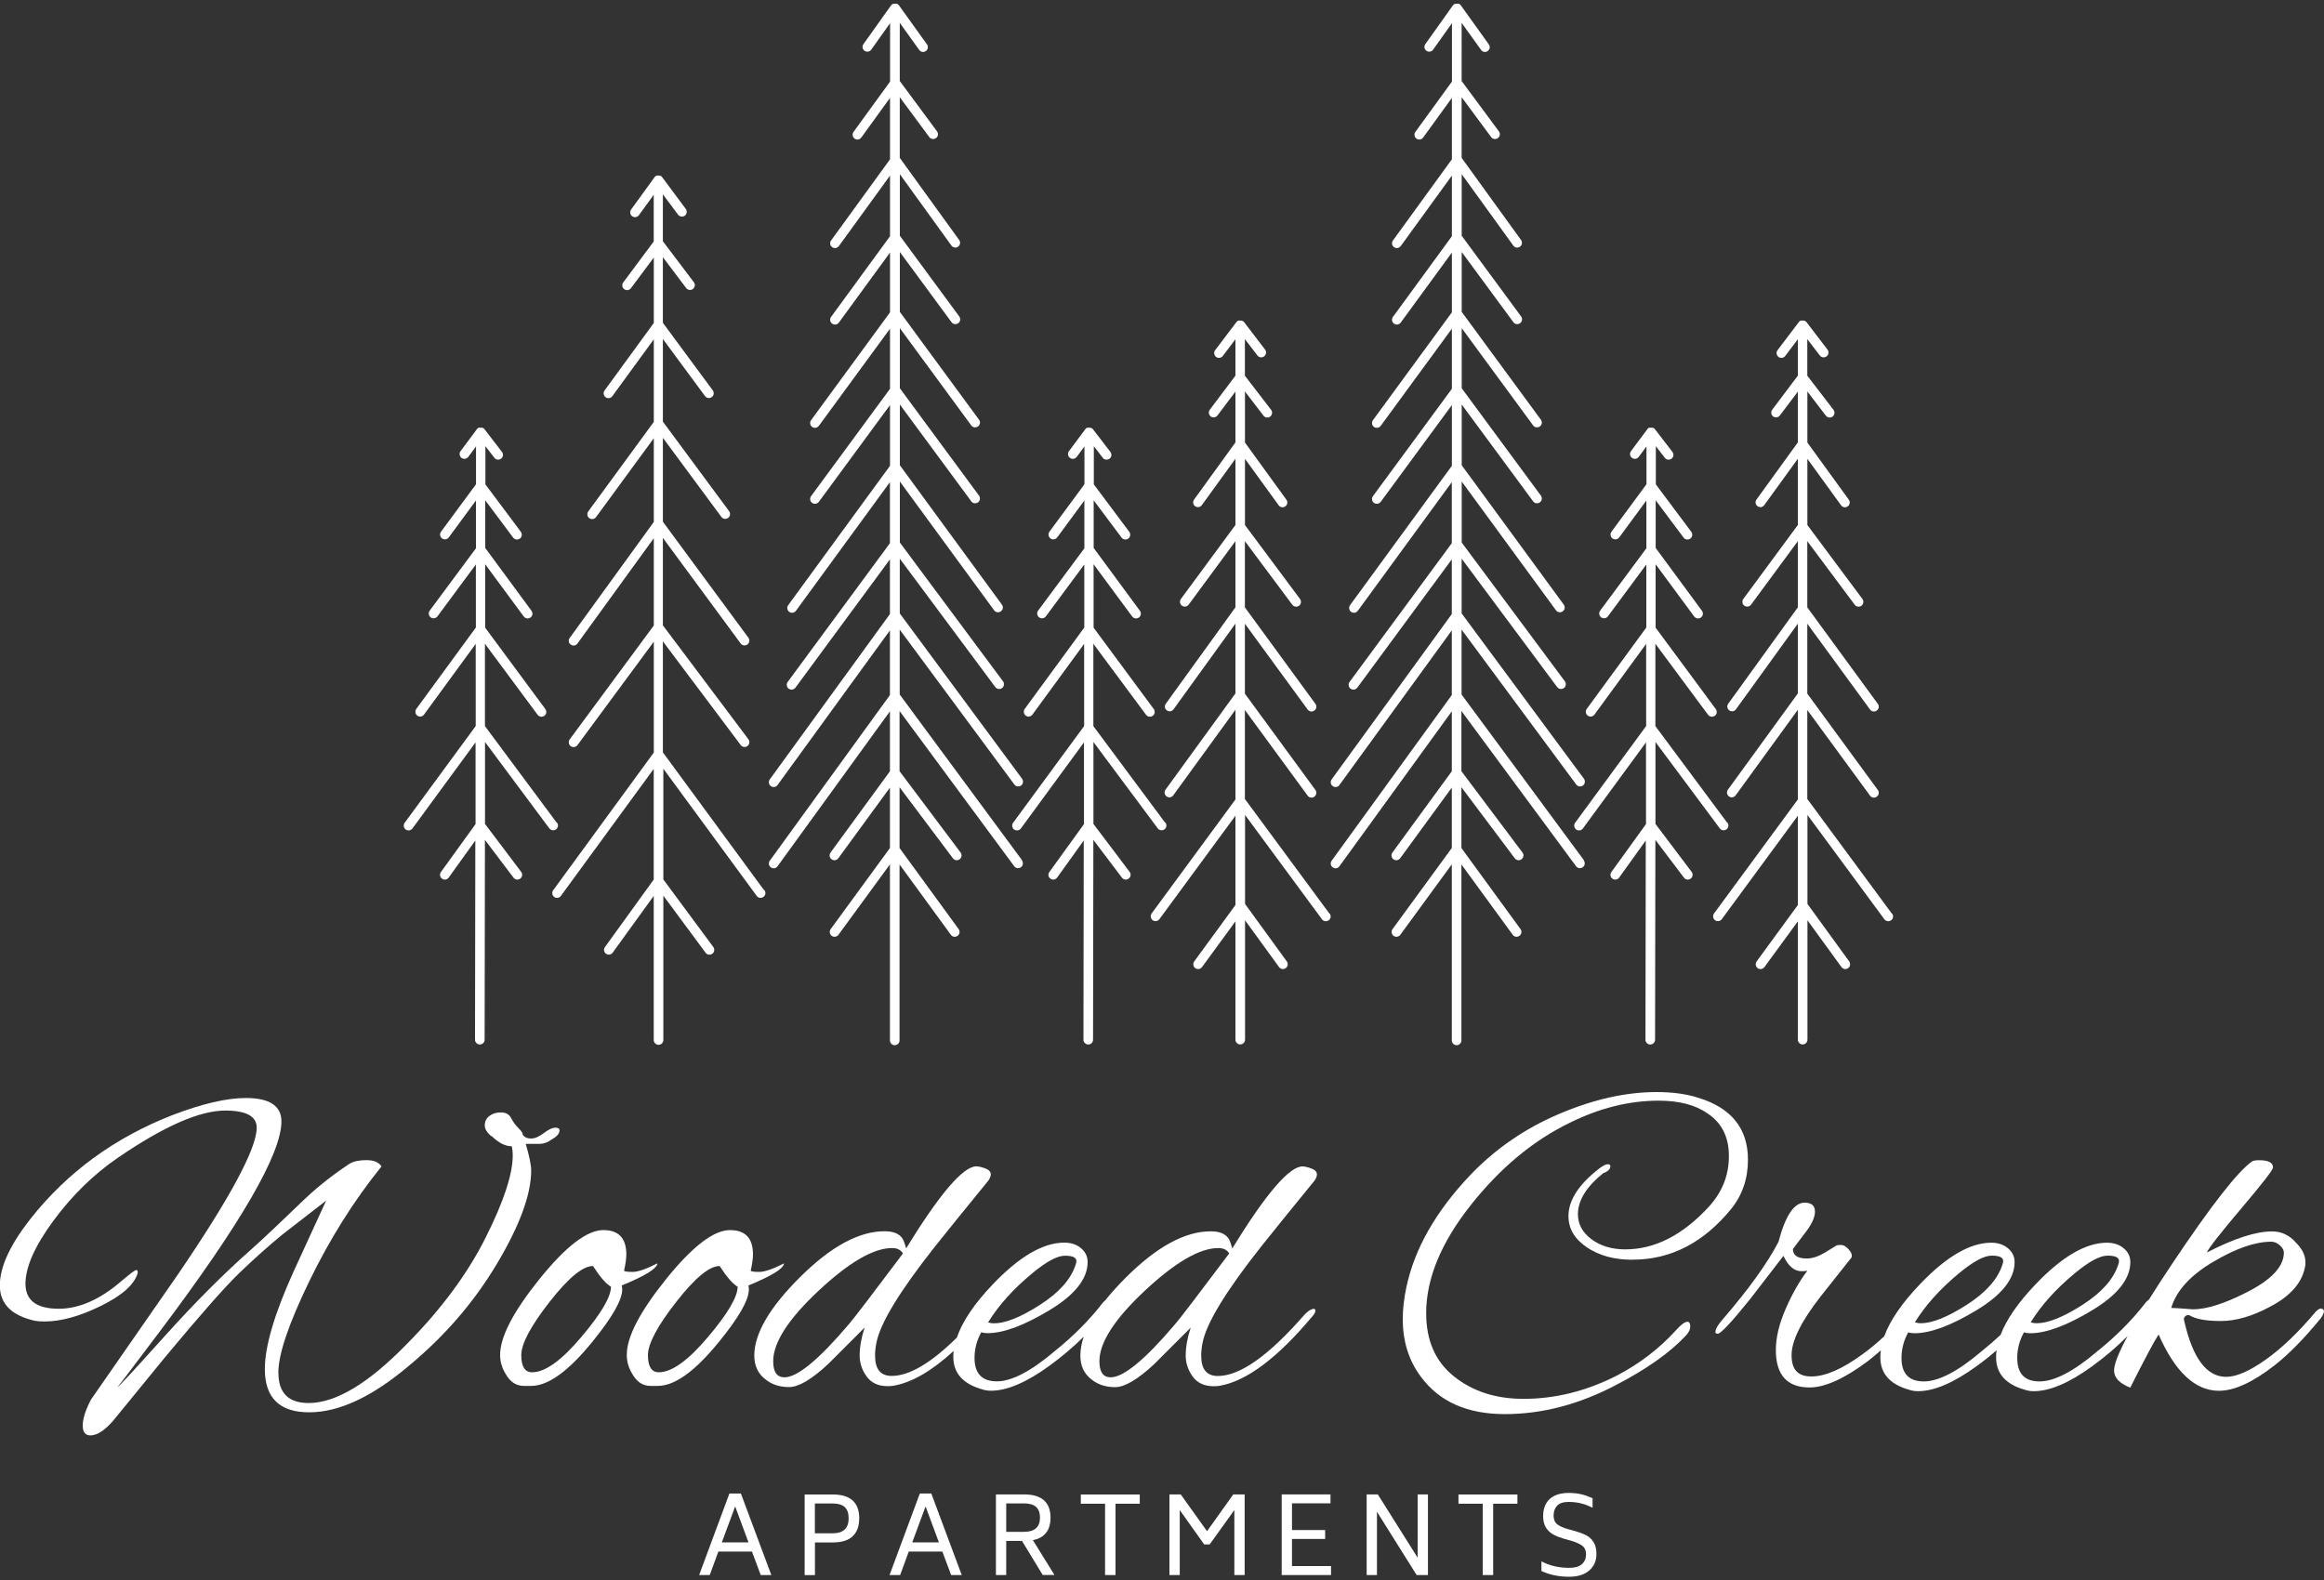 <?xml version="1.0" encoding="UTF-8"?>
<svg id="logos" xmlns="http://www.w3.org/2000/svg" viewBox="0 0 300 204">
  <rect x="0" y="0" width="300" height="204" fill="#333333" stroke="none"/>
  <defs>
    <style>
      .cls-1 {
        fill: #fff;
        stroke-width: 0px;
      }
    </style>
  </defs>
  <g>
    <g>
      <path class="cls-1" d="m35.94,177.25c0,2.6,1.3,3.9,3.9,3.9,3.49,0,7.7-2.52,12.62-7.56,4.46-4.5,7.86-9.08,10.21-13.76,2.35-4.67,3.52-8.23,3.52-10.67,0-.39-.04-.78-.12-1.16-.85,0-1.73-.45-2.62-1.34v.06c-.58-.47-.87-.94-.87-1.43s.19-.88.58-1.19c.39-.31.89-.47,1.51-.47s1.06.24,1.31.73.57.92.96,1.31c.39.39.56.66.52.81.23.35.59.52,1.08.52s1.04-.23,1.66-.7c.62-.47,1.11-.7,1.48-.7s.55.12.55.35c0,.43-.37.83-1.1,1.22-.39.31-.85.48-1.4.52h-1.86c.46,1.59.7,2.73.7,3.43,0,3.1-1.48,7.13-4.45,12.1s-6.78,9.36-11.43,13.2c-4.69,3.95-8.95,5.93-12.77,5.93s-5.73-1.86-5.73-5.58c0-2.95,1.24-7.15,3.72-12.62l4.19-9.13-5.7,4.42c-1.78,1.47-3.6,3.09-5.44,4.86-1.84,1.76-5.05,5.4-9.63,10.91l-6.75,8.26c-1.09,1.24-2.05,1.86-2.91,1.86-.66,0-.99-.43-.99-1.28s.35-1.96,1.05-3.32l11.23-16.17c6.79-9.96,10.18-16.29,10.18-18.96,0-1.47-1.36-2.21-4.07-2.21-3.3,0-7.89,2.02-13.79,6.05-3.18,2.17-5.97,4.9-8.38,8.17s-3.61,5.99-3.61,8.14,1.43,3.23,4.3,3.23c2.68,0,5.43-1.24,8.26-3.72,1.01-.85,1.59-1.28,1.74-1.28s.21.14.18.41c-.43,1.47-2.01,2.88-4.74,4.22-2.73,1.34-5.15,2.01-7.24,2.01-.54,0-.91-.02-1.1-.06h-.06c-3.1-.66-4.65-2.19-4.65-4.59s1.34-5.29,4.01-8.67c4.73-5.97,10.82-10.41,18.26-13.32,3.84-1.47,7-2.21,9.48-2.21,3.06,0,4.6,1.01,4.6,3.02,0,4.19-5.27,13.28-15.82,27.28-3.53,4.69-5.31,7.04-5.35,7.04.12,0,2.14-2.19,6.08-6.57,3.94-4.38,7.67-8.12,11.2-11.23,1.36-1.2,3.7-3.41,7.04-6.63,1.75-1.63,3.63-3.1,5.64-4.42.5-.31,1.23-.47,2.18-.47s1.6.27,1.95.81c-3.57,4.42-6.68,9.37-9.34,14.86s-3.98,9.41-3.98,11.78Z"/>
      <path class="cls-1" d="m80.32,166.49c0,1.36-1.3,3.63-3.9,6.81-3.06,3.76-5.68,5.64-7.85,5.64h-.93c-1.01,0-1.8-.52-2.38-1.57-.46-.74-.7-1.55-.7-2.44,0-2.33,1.7-5.59,5.09-9.8s6.14-6.31,8.23-6.31c1.98,0,2.97,1.05,2.97,3.14,0,.54-.1,1.24-.29,2.09.04.12.41.17,1.1.17s1.76-.37,3.2-1.1c-.04.66-1.57,1.61-4.6,2.85.04.16.06.33.06.52Zm-3.78-3.03c-1.32,0-3.19,1.55-5.61,4.65-2.42,3.1-3.64,5.39-3.64,6.86s.47,2.21,1.4,2.21c1.67,0,3.78-1.51,6.34-4.54,2.56-3.02,3.84-5.2,3.84-6.51-.62-.35-1.4-1.24-2.33-2.68Z"/>
      <path class="cls-1" d="m96.67,166.49c0,1.36-1.3,3.63-3.9,6.81-3.06,3.76-5.68,5.64-7.85,5.64h-.93c-1.01,0-1.8-.52-2.38-1.57-.46-.74-.7-1.55-.7-2.44,0-2.33,1.7-5.59,5.09-9.8s6.14-6.31,8.23-6.31c1.98,0,2.97,1.05,2.97,3.14,0,.54-.1,1.24-.29,2.09.04.12.41.17,1.1.17s1.76-.37,3.2-1.1c-.04.66-1.57,1.61-4.6,2.85.04.16.06.33.06.52Zm-3.78-3.03c-1.32,0-3.19,1.55-5.61,4.65-2.42,3.1-3.64,5.39-3.64,6.86s.47,2.21,1.4,2.21c1.67,0,3.78-1.51,6.34-4.54,2.56-3.02,3.84-5.2,3.84-6.51-.62-.35-1.4-1.24-2.33-2.68Z"/>
      <path class="cls-1" d="m169.43,169.02c-.27.06-.6.28-.99.67-4.61,5.31-8.36,7.97-11.23,7.97-1.44,0-2.15-.87-2.15-2.62,0-.54.06-1.08.17-1.63.47-2.52,2.99-6.67,7.56-12.45,1.51-1.9,3.82-4.75,6.92-8.55.19-.31.29-.56.29-.76,0-.35-.24-.61-.73-.79-.48-.17-.86-.26-1.13-.26-1.71,0-4.73,3.53-9.07,10.59-.19-.7-.37-1.14-.52-1.34-.43-.58-1.18-.87-2.27-.87-3.3,0-6.92,1.97-10.88,5.9-1.04,1.04-1.95,2.04-2.72,3-.15.12-.31.29-.48.52-1.67,2.13-3.68,4.15-6.05,6.05-3.06,2.6-5.55,3.9-7.47,3.9s-2.88-1.01-2.88-3.02c0-1.16.29-2.27.87-3.32.23.08.5.12.81.12,2.05,0,4.72-.99,8-2.97s4.92-4.05,4.92-6.22c0-.7-.28-1.29-.84-1.77s-1.29-.73-2.18-.73c-2.71,0-5.78,1.78-9.19,5.35-2.41,2.52-3.96,4.82-4.67,6.91-3.35,3.3-6.15,4.95-8.41,4.95-1.44,0-2.15-.87-2.15-2.62,0-.54.06-1.08.17-1.63.47-2.52,2.99-6.67,7.56-12.45,1.51-1.9,3.82-4.75,6.92-8.55.19-.31.29-.56.29-.76,0-.35-.24-.61-.73-.79-.48-.17-.86-.26-1.13-.26-1.71,0-4.73,3.53-9.07,10.59-.19-.7-.37-1.14-.52-1.34-.43-.58-1.18-.87-2.27-.87-3.3,0-6.92,1.97-10.88,5.9s-5.93,7.32-5.93,10.15c0,1.32.48,2.35,1.45,3.08.81.66,1.83.99,3.05.99s2.9-.99,5.03-2.97l4.71-4.71c-.43,1.32-.64,2.52-.64,3.61,0,.97.3,1.87.9,2.7.6.83,1.5,1.25,2.7,1.25.35,0,.62-.02.81-.06,2.35-.42,4.92-1.91,7.72-4.48-.03.26-.04.51-.04.76,0,2.09,1.24,3.49,3.72,4.19.35.12.74.18,1.16.18,2.05,0,4.56-1.07,7.5-3.2,1.61-1.17,3.1-2.43,4.46-3.78-.3.86-.44,1.67-.44,2.45,0,1.32.48,2.35,1.45,3.08.81.66,1.83.99,3.05.99s2.9-.99,5.03-2.97l4.71-4.71c-.43,1.32-.64,2.52-.64,3.61,0,.97.3,1.87.9,2.7.6.83,1.5,1.25,2.7,1.25.35,0,.62-.02.81-.06,3.49-.62,7.48-3.63,11.98-9.01.23-.27.35-.5.35-.7s-.14-.26-.41-.2Zm-59.85,1.95c-3.88,4.58-6.65,6.86-8.32,6.86-.97,0-1.45-.7-1.45-2.09,0-2.4,1.96-5.44,5.87-9.1,3.92-3.66,7.08-5.5,9.48-5.5.66,0,1.12.23,1.4.7-3.96,5.27-6.28,8.32-6.98,9.13Zm23.67-6.57c1.82-1.51,3.23-2.27,4.22-2.27s1.48.23,1.48.7c0,.15-.04.33-.12.52-.62,1.86-2.16,3.58-4.62,5.15s-4.43,2.36-5.9,2.36c-.27,0-.52-.04-.76-.12,1.36-2.21,3.26-4.32,5.7-6.34Zm18.44,6.57c-3.88,4.58-6.65,6.86-8.32,6.86-.97,0-1.45-.7-1.45-2.09,0-2.4,1.96-5.44,5.87-9.1,3.92-3.66,7.08-5.5,9.48-5.5.66,0,1.12.23,1.4.7-3.96,5.27-6.28,8.32-6.98,9.13Z"/>
      <path class="cls-1" d="m210.72,162.65c-2.33,0-4.28-.53-5.87-1.6-1.59-1.07-2.38-2.41-2.38-4.04,0-2.05,1.34-4.11,4.01-6.17.47-.35.81-.52,1.05-.52s.35.08.35.23c0,.39-.31.7-.93.93-2.17,1.75-3.26,3.51-3.26,5.29,0,1.28.58,2.36,1.75,3.23,1.16.87,2.62,1.31,4.36,1.31,3.8,0,7.39-1.82,10.76-5.47,1.75-1.9,2.62-4.09,2.62-6.57s-.93-4.32-2.79-5.53c-1.55-1.09-3.65-1.63-6.28-1.63-3.8,0-7.62.95-11.46,2.85-4.73,2.29-9.01,5.85-12.82,10.67s-5.73,9.47-5.73,13.93c0,3.53,1.2,6.25,3.61,8.17,2.4,1.92,5.39,2.88,8.96,2.88,4.07,0,8.06-.99,11.98-2.97,2.99-1.55,5.56-3.53,7.74-5.93.62-.7,1.1-1.05,1.45-1.05.23,0,.35.2.35.61s-.21.82-.64,1.25c-2.05,2.17-5.02,4.27-8.9,6.28-4.77,2.52-9.57,3.78-14.4,3.78s-8.42-1.59-10.79-4.77c-1.59-2.09-2.38-4.6-2.38-7.5,0-1.28.15-2.65.47-4.13,1.05-4.96,3.8-9.79,8.26-14.48,3.22-3.37,7.04-6,11.46-7.88s8.61-2.82,12.56-2.82c2.09,0,3.92.25,5.47.76,4.23,1.32,6.34,3.97,6.34,7.97,0,2.44-.72,4.56-2.15,6.34-3.57,4.38-7.81,6.57-12.74,6.57Z"/>
      <path class="cls-1" d="m299.68,168.93c-.21,0-.46.14-.73.41-2.25,2.68-4.41,4.75-6.49,6.22s-3.77,2.21-5.09,2.21c-2.52,0-4.32-2.4-5.41-7.21-.08-.23-.05-.43.09-.58.14-.15.32-.21.55-.18.78.5,2.13.76,4.07.76s4.03-.6,6.28-1.8c2.79-1.43,4.34-3.26,4.65-5.47v-.35c0-.85-.41-1.69-1.22-2.5-.85-.97-1.88-1.45-3.08-1.45-2.09,0-4.91.91-8.43,2.73.31-.66,1.81-2.58,4.51-5.76,2.69-3.18,4.04-4.92,4.04-5.23,0-.62-.6-.93-1.8-.93-.47,0-.78.06-.93.17-1.86,1.32-5.29,5.72-10.29,13.2-1.13,1.7-2.14,3.24-3.01,4.64-.18.11-.38.31-.59.6-1.67,2.13-3.68,4.15-6.05,6.05-3.06,2.6-5.55,3.9-7.47,3.9s-2.88-1.01-2.88-3.02c0-1.16.29-2.27.87-3.32.23.08.5.12.81.12,2.05,0,4.72-.99,8-2.97s4.92-4.05,4.92-6.22c0-.7-.28-1.29-.84-1.77s-1.29-.73-2.18-.73c-2.71,0-5.78,1.78-9.19,5.35-2.27,2.37-3.78,4.56-4.54,6.55-.77.72-1.58,1.42-2.44,2.11-3.06,2.6-5.55,3.9-7.47,3.9s-2.88-1.01-2.88-3.02c0-1.16.29-2.27.87-3.32.23.08.5.12.81.12,2.05,0,4.72-.99,8-2.97s4.92-4.05,4.92-6.22c0-.7-.28-1.29-.84-1.77s-1.29-.73-2.18-.73c-2.71,0-5.78,1.78-9.19,5.35-2.33,2.44-3.87,4.68-4.61,6.72-.89.84-1.84,1.63-2.84,2.35-2.6,1.9-4.79,2.85-6.57,2.85s-2.56-.92-2.56-2.76,1.24-4.35,3.72-7.53l4.01-5.06c.12-.31,0-.66-.35-1.05-.35-.39-.68-.58-.99-.58s-.5.02-.58.06l-1.51.93c-.85.5-1.63.76-2.33.76-1.2,0-1.8-.41-1.8-1.22l1.4-1.86c.97-1.2,1.45-2.19,1.45-2.97s-.45-1.16-1.34-1.16c-1.36,0-2.48,1.69-3.37,5.06-1.4,2.71-3.78,6.03-7.15,9.95-.66.74-.99,1.3-.99,1.69,0,.15.1.23.29.23.39,0,1.78-1.49,4.19-4.48l4.3-5.58c.62,1.32,1.4,1.98,2.33,1.98.31,0,.56-.02.76-.06-1.01,1.32-1.94,2.95-2.79,4.89s-1.28,3.72-1.28,5.35c0,3.22,1.45,4.83,4.36,4.83,1.98,0,4.5-1.14,7.56-3.43.57-.45,1.11-.9,1.63-1.36-.04.3-.06.6-.06.9,0,2.09,1.24,3.49,3.72,4.19.35.12.74.18,1.16.18,2.05,0,4.56-1.07,7.5-3.2.92-.66,1.79-1.35,2.62-2.08-.04.31-.06.61-.06.91,0,2.09,1.24,3.49,3.72,4.19.35.12.74.18,1.16.18,2.05,0,4.56-1.07,7.5-3.2,1.67-1.21,3.2-2.52,4.6-3.92-1.17,2.16-1.75,3.64-1.75,4.45,0,.93.7,1.67,2.09,2.21,1.9-3.76,3.12-6.05,3.66-6.86,2.13,4.85,4.73,7.27,7.79,7.27,1.98,0,4.38-1.1,7.21-3.31,1.86-1.47,3.84-3.49,5.93-6.05.27-.39.41-.69.41-.9s-.11-.32-.32-.32Zm-46.79-4.54c1.82-1.51,3.23-2.27,4.22-2.27s1.48.23,1.48.7c0,.15-.04.33-.12.52-.62,1.86-2.16,3.58-4.62,5.15s-4.43,2.36-5.9,2.36c-.27,0-.52-.04-.76-.12,1.36-2.21,3.26-4.32,5.7-6.34Zm14.95,0c1.82-1.51,3.23-2.27,4.22-2.27s1.48.23,1.48.7c0,.15-.04.33-.12.52-.62,1.86-2.16,3.58-4.62,5.15s-4.43,2.36-5.9,2.36c-.27,0-.52-.04-.76-.12,1.36-2.21,3.26-4.32,5.7-6.34Zm17.83-1.45c2.93-1.75,5.44-2.62,7.53-2.62.39,0,.76.16,1.1.47.35.31.52.62.52.93,0,1.82-1.63,3.55-4.89,5.18-2.83,1.44-5.12,2.15-6.86,2.15-1.51-.12-2.44-.18-2.79-.18.66-2.21,2.45-4.19,5.38-5.93Z"/>
    </g>
    <g>
      <path class="cls-1" d="m97.07,200.33h-4.34l-1.11,3.03h-1.37l3.91-10.53h1.48l3.93,10.53h-1.37l-1.13-3.03Zm-.45-1.19l-1.72-4.64-1.72,4.64h3.43Z"/>
      <path class="cls-1" d="m110.91,196.06c0,1.01-.28,1.77-.85,2.3-.57.53-1.42.79-2.55.79h-2.31v4.22h-1.33v-10.41h3.64c2.27,0,3.41,1.03,3.41,3.1Zm-1.87-1.48c-.34-.31-.85-.46-1.54-.46h-2.31v3.85h2.31c1.35,0,2.04-.64,2.05-1.91,0-.68-.17-1.17-.51-1.48Z"/>
      <path class="cls-1" d="m121.65,200.33h-4.34l-1.11,3.03h-1.37l3.91-10.53h1.48l3.93,10.53h-1.37l-1.13-3.03Zm-.45-1.19l-1.72-4.64-1.72,4.64h3.43Z"/>
      <path class="cls-1" d="m131.91,198.95h-2.02v4.41h-1.33v-10.41h3.64c2.27,0,3.41,1.01,3.41,3.02,0,.8-.19,1.44-.57,1.93-.38.49-.95.81-1.71.95l2.79,4.5h-1.52l-2.68-4.41Zm-2.02-1.17h2.31c1.35,0,2.04-.6,2.05-1.81,0-.64-.17-1.11-.51-1.41-.34-.3-.85-.45-1.54-.45h-2.31v3.67Z"/>
      <path class="cls-1" d="m147.13,194.15h-3.13v9.21h-1.35v-9.21h-3.13v-1.19h7.61v1.19Z"/>
      <path class="cls-1" d="m160.67,192.95v10.41h-1.33v-8.39l-3.19,4.44h-.7l-3.16-4.44v8.39h-1.33v-10.41h1.46l3.39,4.75,3.39-4.75h1.47Z"/>
      <path class="cls-1" d="m171.82,202.21v1.15h-6.37v-10.41h6.3v1.15h-4.97v3.45h4.28v1.15h-4.28v3.5h5.04Z"/>
      <path class="cls-1" d="m184.33,192.95v10.41h-1.46l-5.12-8.17v8.17h-1.33v-10.41h1.44l5.14,8.17v-8.17h1.33Z"/>
      <path class="cls-1" d="m195.88,194.15h-3.13v9.21h-1.35v-9.21h-3.13v-1.19h7.61v1.19Z"/>
      <path class="cls-1" d="m198.98,202.85v-1.26c1.05.56,2.24.84,3.56.84.76,0,1.32-.16,1.67-.48.35-.32.53-.74.53-1.26,0-.49-.16-.87-.49-1.11-.33-.25-.8-.46-1.44-.65l-.93-.26c-.53-.16-.98-.33-1.36-.54-.38-.2-.69-.49-.94-.87-.25-.38-.38-.88-.38-1.49,0-.98.29-1.73.86-2.24.57-.51,1.38-.77,2.44-.77.61,0,1.15.06,1.62.17.47.11.95.29,1.46.51v1.24c-.93-.5-1.96-.76-3.08-.76-.68,0-1.17.16-1.48.47-.31.32-.47.75-.47,1.3,0,.5.16.87.46,1.11.3.24.76.45,1.39.63l.95.26c.56.16,1.03.34,1.42.54.39.21.7.5.95.89.24.39.36.89.36,1.52,0,.91-.33,1.62-.95,2.15-.63.53-1.49.79-2.59.79-1.33,0-2.51-.25-3.56-.74Z"/>
    </g>
  </g>
  <g>
    <path class="cls-1" d="m244.23,117.98l-10.93-14.82v-11.49s8.1,11.06,8.1,11.06c.2.28.59.34.87.13s.34-.59.13-.87l-9.1-12.43v-9.03s8.1,11.08,8.1,11.08c.2.28.59.34.87.13.28-.2.34-.59.13-.87l-9.1-12.45v-8.55s6.12,8.21,6.12,8.21c.2.27.59.33.87.13.27-.2.33-.59.13-.87l-7.11-9.55v-8.55s4.35,6,4.35,6c.2.28.59.34.86.14.28-.2.34-.59.14-.86l-5.35-7.38v-6.59s2.39,3.12,2.39,3.12c.21.27.6.32.87.11.27-.21.32-.6.11-.87l-3.38-4.4v-4.72s1.62,2.11,1.62,2.11c.12.16.31.24.49.24.13,0,.26-.04.38-.13.27-.21.32-.6.12-.87l-2.73-3.57s0,0,0,0c0-.01-.02-.02-.03-.03,0,0,0,0-.01-.01-.01-.01-.02-.02-.04-.03,0,0-.01,0-.02-.01-.01,0-.02-.02-.03-.02,0,0-.01,0-.02-.01,0,0-.02-.01-.03-.02,0,0-.02,0-.02-.01,0,0-.02,0-.03-.01,0,0-.02,0-.02-.01-.01,0-.02,0-.03-.01,0,0-.02,0-.03,0-.01,0-.03,0-.04-.01,0,0-.01,0-.02,0-.01,0-.02,0-.04,0,0,0-.01,0-.02,0-.01,0-.03,0-.04,0,0,0-.01,0-.02,0-.01,0-.03,0-.04,0,0,0,0,0-.01,0-.02,0-.04,0-.05,0,0,0-.01,0-.02,0-.01,0-.02,0-.04,0,0,0-.01,0-.02,0-.01,0-.02,0-.03,0,0,0-.01,0-.02,0-.01,0-.03.01-.04.02,0,0,0,0,0,0-.02,0-.03.02-.05.03,0,0,0,0-.01,0-.01,0-.03.02-.04.03,0,0,0,0,0,0,0,0,0,0,0,0-.01.01-.03.02-.04.03,0,0,0,0,0,0-.01.01-.03.03-.04.04,0,0,0,.01-.01.02,0,0-.01.01-.02.02l-2.75,3.63c-.21.27-.15.66.12.87.27.21.66.15.87-.12l1.63-2.16v4.7s-3.31,4.4-3.31,4.4c-.21.27-.15.66.12.87.11.08.24.12.37.12.19,0,.37-.09.5-.25l2.32-3.08v6.56s-5.34,7.38-5.34,7.38c-.2.28-.14.66.14.86.11.08.24.12.36.12.19,0,.38-.09.5-.26l4.34-5.99v8.55s-7.04,9.55-7.04,9.55c-.2.28-.14.66.13.87.11.08.24.12.37.12.19,0,.38-.09.5-.25l6.04-8.2v8.54s-8.99,12.45-8.99,12.45c-.2.28-.14.66.14.86.11.08.24.12.36.12.19,0,.38-.09.5-.26l7.99-11.06v9.01s-9.03,12.43-9.03,12.43c-.2.28-.14.66.14.87.11.08.24.12.36.12.19,0,.38-.09.5-.26l8.03-11.05v11.58s-10.82,14.72-10.82,14.72c-.2.28-.14.66.13.87.28.2.66.14.87-.13l9.82-13.36v11.53s-5.32,7.28-5.32,7.28c-.2.28-.14.66.13.87.28.2.66.14.87-.13l4.32-5.91v15.27c0,.34.28.62.62.62s.62-.28.62-.62v-15.41s4.39,6.04,4.39,6.04c.12.17.31.26.5.26.13,0,.25-.04.36-.12.28-.2.34-.59.14-.87l-5.39-7.42v-11.49s9.93,13.47,9.93,13.47c.12.16.31.25.5.25.13,0,.26-.04.37-.12.28-.2.33-.59.13-.87Z"/>
    <path class="cls-1" d="m171.63,117.98l-10.93-14.82v-11.49s8.1,11.06,8.1,11.06c.2.28.59.34.87.13s.34-.59.13-.87l-9.1-12.43v-9.03s8.1,11.08,8.1,11.08c.2.28.59.34.87.13.28-.2.34-.59.13-.87l-9.1-12.45v-8.55s6.12,8.21,6.12,8.21c.2.27.59.33.87.13.27-.2.33-.59.13-.87l-7.11-9.55v-8.55s4.35,6,4.35,6c.2.28.59.34.86.14.28-.2.34-.59.14-.86l-5.35-7.38v-6.59s2.39,3.12,2.39,3.12c.21.27.6.32.87.11.27-.21.32-.6.11-.87l-3.38-4.4v-4.72s1.62,2.11,1.62,2.11c.12.16.31.24.49.24.13,0,.26-.04.38-.13.27-.21.32-.6.12-.87l-2.73-3.57s0,0,0,0c0-.01-.02-.02-.03-.03,0,0,0,0-.01-.01-.01-.01-.02-.02-.04-.03,0,0-.01,0-.02-.01-.01,0-.02-.02-.03-.02,0,0-.01,0-.02-.01,0,0-.02-.01-.03-.02,0,0-.02,0-.02-.01,0,0-.02,0-.03-.01,0,0-.02,0-.02-.01-.01,0-.02,0-.03-.01,0,0-.02,0-.03,0-.01,0-.03,0-.04-.01,0,0-.01,0-.02,0-.01,0-.02,0-.04,0,0,0-.01,0-.02,0-.01,0-.03,0-.04,0,0,0-.01,0-.02,0-.01,0-.03,0-.04,0,0,0,0,0-.01,0-.02,0-.04,0-.05,0,0,0-.01,0-.02,0-.01,0-.02,0-.04,0,0,0-.01,0-.02,0-.01,0-.02,0-.03,0,0,0-.01,0-.02,0-.01,0-.03.01-.04.02,0,0,0,0,0,0-.02,0-.03.02-.05.03,0,0,0,0-.01,0-.01,0-.03.02-.04.03,0,0,0,0,0,0,0,0,0,0,0,0-.01.01-.03.02-.04.03,0,0,0,0,0,0-.01.01-.03.03-.04.04,0,0,0,.01-.01.02,0,0-.01.01-.02.02l-2.75,3.63c-.21.27-.15.66.12.87.27.21.66.15.87-.12l1.63-2.16v4.7s-3.31,4.4-3.31,4.4c-.21.27-.15.66.12.87.11.08.24.12.37.12.19,0,.37-.09.5-.25l2.32-3.08v6.56s-5.34,7.38-5.34,7.38c-.2.28-.14.66.14.86.11.08.24.12.36.12.19,0,.38-.09.5-.26l4.34-5.99v8.55s-7.04,9.55-7.04,9.55c-.2.28-.14.66.13.87.11.08.24.12.37.12.19,0,.38-.09.5-.25l6.04-8.2v8.54s-8.99,12.45-8.99,12.45c-.2.28-.14.66.14.86.11.08.24.12.36.12.19,0,.38-.09.5-.26l7.99-11.06v9.01s-9.03,12.43-9.03,12.43c-.2.28-.14.66.14.87.11.08.24.12.36.12.19,0,.38-.09.5-.26l8.03-11.05v11.58s-10.82,14.72-10.82,14.72c-.2.28-.14.66.13.87.28.2.66.14.87-.13l9.82-13.36v11.53s-5.32,7.28-5.32,7.28c-.2.28-.14.66.13.87.28.2.66.14.87-.13l4.32-5.91v15.27c0,.34.28.62.62.62s.62-.28.62-.62v-15.41s4.39,6.04,4.39,6.04c.12.17.31.26.5.26.13,0,.25-.04.36-.12.28-.2.34-.59.14-.87l-5.39-7.42v-11.49s9.93,13.47,9.93,13.47c.12.16.31.25.5.25.13,0,.26-.04.37-.12.28-.2.33-.59.13-.87Z"/>
    <path class="cls-1" d="m222.97,106.24l-9.28-12.49v-10.63s6.8,9.17,6.8,9.17c.2.27.59.33.87.13.28-.2.33-.59.13-.87l-7.77-10.51v-8.19s4.98,6.75,4.98,6.75c.12.16.31.25.5.25.13,0,.26-.04.37-.12.28-.2.33-.59.13-.87l-5.97-8.11v-6.15s3.6,4.81,3.6,4.81c.2.27.59.33.87.13.27-.2.33-.59.13-.87l-4.58-6.13v-4.93s1.16,1.5,1.16,1.5c.12.16.31.24.49.24.13,0,.26-.04.38-.13.27-.21.32-.6.11-.87l-2.26-2.94s0,0,0,0c0-.01-.02-.02-.03-.03,0,0,0,0-.01-.01-.01-.01-.02-.02-.04-.04,0,0,0,0-.01,0-.01,0-.02-.02-.03-.03,0,0-.01,0-.02-.01,0,0-.02-.01-.03-.02,0,0-.01,0-.02-.01,0,0-.02,0-.03-.01,0,0-.01,0-.02,0-.01,0-.03-.01-.04-.02,0,0,0,0-.01,0,0,0,0,0,0,0-.02,0-.03-.01-.05-.01,0,0-.01,0-.02,0-.01,0-.02,0-.04,0,0,0-.01,0-.02,0-.01,0-.02,0-.03,0,0,0-.01,0-.02,0-.01,0-.02,0-.03,0,0,0-.01,0-.02,0-.02,0-.03,0-.05,0,0,0-.02,0-.02,0,0,0-.02,0-.03,0,0,0-.02,0-.03,0,0,0-.02,0-.03,0,0,0-.02,0-.03,0,0,0-.02,0-.03.01,0,0-.01,0-.02,0-.02,0-.03.02-.05.03,0,0,0,0-.01,0-.01,0-.02.02-.04.02,0,0,0,0,0,0,0,0,0,0,0,0-.01,0-.02.02-.03.03,0,0,0,0-.01.01-.01.01-.03.03-.04.04,0,0,0,.01-.01.02,0,0-.01.01-.02.02l-2.12,2.85c-.2.27-.15.66.13.87.27.2.66.15.87-.13l1-1.35v4.88s-4.52,6.13-4.52,6.13c-.2.28-.14.66.13.87.11.08.24.12.37.12.19,0,.38-.09.5-.25l3.51-4.77v6.17s-5.97,8.05-5.97,8.05c-.2.27-.15.66.13.87.27.2.66.15.87-.13l4.96-6.7v8.14s-7.69,10.51-7.69,10.51c-.2.28-.14.66.13.87.11.08.24.12.36.12.19,0,.38-.09.5-.25l6.68-9.14v10.61s-9.17,12.49-9.17,12.49c-.2.28-.14.66.13.87.11.08.24.12.37.12.19,0,.38-.09.5-.25l8.15-11.12v10.55s-4.47,6.19-4.47,6.19c-.2.28-.14.66.14.86.11.08.24.12.36.12.19,0,.38-.09.5-.26l3.44-4.79-.04,25.72c0,.34.28.62.62.62h0c.34,0,.62-.28.62-.62l.04-25.8,3.69,4.88c.21.27.59.33.87.12.27-.21.33-.59.12-.87l-4.67-6.19v-10.58s8.3,11.15,8.3,11.15c.2.27.59.33.87.13.27-.2.33-.59.13-.87Z"/>
    <path class="cls-1" d="m150.42,106.24l-9.28-12.49v-10.63s6.8,9.17,6.8,9.17c.2.27.59.33.87.13.28-.2.33-.59.13-.87l-7.77-10.51v-8.19s4.98,6.75,4.98,6.75c.12.16.31.25.5.25.13,0,.26-.04.37-.12.28-.2.33-.59.13-.87l-5.97-8.11v-6.15s3.6,4.81,3.6,4.81c.2.27.59.33.87.13.27-.2.33-.59.13-.87l-4.58-6.13v-4.93s1.16,1.5,1.16,1.5c.12.16.31.24.49.24.13,0,.26-.04.38-.13.27-.21.32-.6.11-.87l-2.26-2.94s0,0,0,0c0-.01-.02-.02-.03-.03,0,0,0,0-.01-.01-.01-.01-.02-.02-.04-.04,0,0,0,0-.01,0-.01,0-.02-.02-.03-.03,0,0-.01,0-.02-.01,0,0-.02-.01-.03-.02,0,0-.01,0-.02-.01,0,0-.02,0-.03-.01,0,0-.01,0-.02,0-.01,0-.03-.01-.04-.02,0,0,0,0-.01,0,0,0,0,0,0,0-.02,0-.03-.01-.05-.01,0,0-.01,0-.02,0-.01,0-.02,0-.04,0,0,0-.01,0-.02,0-.01,0-.02,0-.03,0,0,0-.01,0-.02,0-.01,0-.02,0-.03,0,0,0-.01,0-.02,0-.02,0-.03,0-.05,0,0,0-.02,0-.02,0,0,0-.02,0-.03,0,0,0-.02,0-.03,0,0,0-.02,0-.03,0,0,0-.02,0-.03,0,0,0-.02,0-.03.01,0,0-.01,0-.02,0-.02,0-.03.02-.05.03,0,0,0,0-.01,0-.01,0-.02.02-.04.02,0,0,0,0,0,0,0,0,0,0,0,0-.01,0-.02.02-.03.03,0,0,0,0-.01.01-.01.01-.03.03-.04.04,0,0,0,.01-.01.02,0,0-.01.01-.02.02l-2.12,2.85c-.2.27-.15.66.13.87.27.2.66.15.87-.13l1-1.35v4.88s-4.52,6.13-4.52,6.13c-.2.28-.14.66.13.87.11.08.24.12.37.12.19,0,.38-.09.5-.25l3.51-4.77v6.17s-5.97,8.05-5.97,8.05c-.2.27-.15.66.13.87.27.2.66.15.87-.13l4.96-6.7v8.14s-7.69,10.51-7.69,10.51c-.2.28-.14.66.13.87.11.08.24.12.36.12.19,0,.38-.09.5-.25l6.68-9.14v10.61s-9.17,12.49-9.17,12.49c-.2.28-.14.66.13.87.11.08.24.12.37.12.19,0,.38-.09.5-.25l8.15-11.12v10.55s-4.47,6.19-4.47,6.19c-.2.28-.14.66.14.86.11.08.24.12.36.12.19,0,.38-.09.5-.26l3.44-4.79-.04,25.72c0,.34.28.62.62.62h0c.34,0,.62-.28.62-.62l.04-25.8,3.69,4.88c.21.27.59.33.87.12.27-.21.33-.59.12-.87l-4.67-6.19v-10.58s8.3,11.15,8.3,11.15c.2.27.59.33.87.13.27-.2.33-.59.13-.87Z"/>
    <path class="cls-1" d="m71.88,106.24l-9.28-12.49v-10.63s6.8,9.17,6.8,9.17c.2.27.59.33.87.13.28-.2.33-.59.13-.87l-7.77-10.51v-8.19s4.98,6.75,4.98,6.75c.12.16.31.25.5.25.13,0,.26-.04.37-.12.28-.2.33-.59.13-.87l-5.97-8.11v-6.15s3.6,4.81,3.6,4.81c.2.27.59.33.87.13.27-.2.33-.59.13-.87l-4.58-6.13v-4.93s1.16,1.5,1.16,1.5c.12.16.31.24.49.24.13,0,.26-.04.38-.13.27-.21.32-.6.11-.87l-2.26-2.94s0,0,0,0c0-.01-.02-.02-.03-.03,0,0,0,0-.01-.01-.01-.01-.02-.02-.04-.04,0,0,0,0-.01,0-.01,0-.02-.02-.03-.03,0,0-.01,0-.02-.01,0,0-.02-.01-.03-.02,0,0-.01,0-.02-.01,0,0-.02,0-.03-.01,0,0-.01,0-.02,0-.01,0-.03-.01-.04-.02,0,0,0,0-.01,0,0,0,0,0,0,0-.02,0-.03-.01-.05-.01,0,0-.01,0-.02,0-.01,0-.02,0-.04,0,0,0-.01,0-.02,0-.01,0-.02,0-.03,0,0,0-.01,0-.02,0-.01,0-.02,0-.03,0,0,0-.01,0-.02,0-.02,0-.03,0-.05,0,0,0-.02,0-.02,0,0,0-.02,0-.03,0,0,0-.02,0-.03,0,0,0-.02,0-.03,0,0,0-.02,0-.03,0,0,0-.02,0-.03.01,0,0-.01,0-.02,0-.02,0-.03.02-.05.03,0,0,0,0-.01,0-.01,0-.02.02-.04.02,0,0,0,0,0,0,0,0,0,0,0,0-.01,0-.02.02-.03.03,0,0,0,0-.01.01-.01.01-.03.03-.04.04,0,0,0,.01-.01.02,0,0-.01.01-.02.02l-2.12,2.85c-.2.27-.15.66.13.87.27.2.66.15.87-.13l1-1.35v4.88s-4.52,6.13-4.52,6.13c-.2.28-.14.66.13.87.11.08.24.12.37.12.19,0,.38-.09.5-.25l3.51-4.77v6.17s-5.97,8.05-5.97,8.05c-.2.27-.15.66.13.87.27.2.66.15.87-.13l4.96-6.7v8.14s-7.69,10.51-7.69,10.51c-.2.28-.14.66.13.87.11.08.24.12.36.12.19,0,.38-.09.5-.25l6.68-9.14v10.61s-9.17,12.49-9.17,12.49c-.2.28-.14.66.13.87.11.08.24.12.37.12.19,0,.38-.09.5-.25l8.15-11.12v10.55s-4.47,6.19-4.47,6.19c-.2.28-.14.66.14.86.11.08.24.12.36.12.19,0,.38-.09.5-.26l3.44-4.79-.04,25.72c0,.34.28.62.62.62h0c.34,0,.62-.28.62-.62l.04-25.8,3.69,4.88c.21.27.59.33.87.12.27-.21.33-.59.12-.87l-4.67-6.19v-10.58s8.3,11.15,8.3,11.15c.2.27.59.33.87.13.27-.2.33-.59.13-.87Z"/>
    <path class="cls-1" d="m98.62,114.92l-13.05-17.78v-14.33l10.05,13.39c.21.27.59.33.87.12.27-.21.33-.59.12-.87l-11.04-14.71v-11.29l10.04,13.63c.2.28.59.33.87.13.28-.2.33-.59.13-.87l-11.04-14.98v-10.83l7.55,10.21c.2.28.59.33.87.13.28-.2.33-.59.13-.87l-8.55-11.56v-10.67l5.44,7.37c.2.28.59.33.87.13.28-.2.33-.59.13-.87l-6.44-8.72v-8.47l3.01,3.98c.21.27.59.33.87.12.27-.21.33-.59.12-.87l-4-5.29v-6.06l1.96,2.63c.12.16.31.25.5.25.13,0,.26-.04.37-.12.27-.2.33-.59.13-.87l-3.07-4.13s0,0,0,0c0-.01-.02-.02-.03-.03,0,0,0,0-.01-.01,0,0-.02-.02-.03-.03,0,0,0,0-.01-.01-.01-.01-.03-.02-.04-.03,0,0-.01,0-.02-.01-.01,0-.02-.01-.03-.02,0,0-.01,0-.02-.01,0,0-.02,0-.03-.01,0,0-.01,0-.02-.01,0,0-.02,0-.03-.01,0,0-.01,0-.02,0,0,0,0,0,0,0,0,0-.02,0-.03,0,0,0-.01,0-.02,0-.02,0-.04,0-.05-.01,0,0,0,0-.01,0-.01,0-.03,0-.04,0,0,0-.01,0-.02,0-.01,0-.02,0-.03,0,0,0-.02,0-.02,0-.01,0-.02,0-.03,0,0,0-.02,0-.02,0-.01,0-.02,0-.03,0-.01,0-.03,0-.04.01,0,0-.02,0-.03,0,0,0-.02,0-.03,0,0,0-.02,0-.03.01,0,0-.02,0-.02.01-.01,0-.02.01-.03.02,0,0,0,0-.01,0-.02,0-.03.02-.05.03,0,0,0,0,0,0,0,0,0,0,0,0-.01,0-.02.02-.03.03,0,0-.01,0-.02.01,0,0-.02.02-.03.03,0,0-.01.01-.02.02,0,0-.01.02-.02.03,0,0,0,.01-.01.02l-3.03,4.17c-.2.28-.14.66.14.87.28.2.66.14.87-.14l1.91-2.63v6.03l-3.94,5.29c-.2.27-.15.66.13.87.11.08.24.12.37.12.19,0,.38-.09.5-.25l2.95-3.96v8.45l-6.36,8.72c-.2.28-.14.66.14.87.11.08.24.12.36.12.19,0,.38-.09.5-.25l5.36-7.35v10.66l-8.46,11.56c-.2.28-.14.66.13.87.11.08.24.12.37.12.19,0,.38-.09.5-.25l7.46-10.19v10.81l-10.86,14.98c-.2.28-.14.66.14.86.11.08.24.12.36.12.19,0,.38-.09.5-.26l9.86-13.6v11.27l-10.86,14.71c-.2.28-.14.66.13.87.11.08.24.12.37.12.19,0,.38-.09.5-.25l9.86-13.36v14.31l-12.99,17.78c-.2.28-.14.66.13.87.11.08.24.12.36.12.19,0,.38-.09.5-.25l11.99-16.41v14.29l-6.3,8.72c-.2.28-.14.66.14.86.11.08.24.12.36.12.19,0,.38-.09.5-.26l5.3-7.33v18.61c0,.34.28.62.62.62s.62-.28.62-.62v-18.64l5.45,7.37c.2.28.59.33.87.13.28-.2.33-.59.13-.87l-6.45-8.72v-14.3l12.05,16.42c.2.28.59.34.87.13.28-.2.34-.59.13-.87Z"/>
    <path class="cls-1" d="m131.93,111.06l-15.79-21.39v-8.38l14.8,20c.2.28.59.33.87.13.27-.2.33-.59.13-.87l-15.79-21.35v-7.07l12.33,16.58c.2.27.59.33.87.13.27-.2.33-.59.13-.87l-13.32-17.92v-7.88l12.17,16.63c.2.28.59.34.87.13.28-.2.34-.59.13-.87l-13.17-17.99v-7.84l9.22,12.5c.2.28.59.33.87.13.28-.2.33-.59.13-.87l-10.22-13.86v-7.76l9.22,12.56c.12.17.31.25.5.25.13,0,.26-.04.37-.12.28-.2.34-.59.13-.87l-10.22-13.92v-7.73l6.67,9.06c.2.28.59.33.87.13.28-.2.33-.59.13-.87l-7.67-10.42v-7.95l6.66,9.22c.12.17.31.26.5.26.13,0,.25-.04.36-.12.28-.2.34-.59.14-.86l-7.67-10.61v-7.83l3.81,5.15c.2.28.59.33.87.13.28-.2.33-.59.13-.87l-4.81-6.5V2.95l2.51,3.5c.12.17.31.26.5.26.13,0,.25-.04.36-.12.28-.2.34-.59.14-.86l-3.63-5.06s0,0,0,0c-.01-.02-.02-.03-.04-.04,0,0,0,0-.01-.01,0,0-.02-.02-.03-.03,0,0-.01-.01-.02-.02,0,0-.02-.01-.03-.02,0,0-.01,0-.02-.01-.01,0-.02-.02-.04-.02,0,0-.01,0-.02-.01-.01,0-.02-.01-.03-.02,0,0-.01,0-.02,0,0,0-.02,0-.03-.01,0,0-.01,0-.02,0,0,0,0,0-.01,0,0,0-.01,0-.02,0,0,0-.01,0-.02,0-.01,0-.03,0-.04,0,0,0,0,0-.01,0-.04,0-.07,0-.11,0,0,0-.01,0-.02,0-.01,0-.03,0-.04,0,0,0-.01,0-.02,0-.01,0-.02,0-.03,0,0,0-.01,0-.02,0-.01,0-.03,0-.04.01,0,0-.01,0-.02,0-.01,0-.03.01-.04.02,0,0-.01,0-.02,0-.01,0-.02.01-.03.02,0,0-.01,0-.02,0-.01,0-.03.02-.04.03,0,0,0,0,0,0,0,0,0,0,0,0-.02.01-.03.02-.05.04,0,0,0,0-.01.01,0,0-.02.02-.03.03,0,0-.01.01-.02.02,0,0-.01.02-.02.02,0,0-.01.01-.02.02,0,0,0,0,0,0l-3.56,5c-.2.28-.13.67.15.86s.67.13.86-.15l2.43-3.42v7.54l-4.72,6.5c-.2.28-.14.66.14.87.11.08.24.12.36.12.19,0,.38-.09.5-.26l3.71-5.12v7.93l-7.61,10.48c-.2.28-.14.66.14.86.28.2.66.14.87-.14l6.6-9.1v7.83l-7.61,10.42c-.2.28-.14.66.14.87.11.08.24.12.36.12.19,0,.38-.09.5-.25l6.61-9.05v7.72l-10.19,13.92c-.2.28-.14.66.13.87.28.2.66.14.87-.13l9.19-12.55v7.76l-10.19,13.86c-.2.28-.14.66.13.87.11.08.24.12.37.12.19,0,.38-.09.5-.25l9.19-12.5v7.84l-13.14,17.99c-.2.28-.14.66.13.87.11.08.24.12.36.12.19,0,.38-.09.5-.25l12.14-16.62v7.88l-13.2,17.92c-.2.28-.14.66.13.87.11.08.24.12.37.12.19,0,.38-.09.5-.25l12.2-16.57v7.06l-15.51,21.35c-.2.28-.14.66.14.87.11.08.24.12.36.12.19,0,.38-.09.5-.26l14.51-19.97v8.35l-15.51,21.39c-.2.28-.14.66.14.86.11.08.24.12.36.12.19,0,.38-.09.5-.26l14.51-20.01v7.74l-7.67,10.5c-.2.28-.14.66.14.87.11.08.24.12.36.12.19,0,.38-.09.5-.25l6.67-9.13v7.8l-7.65,10.47c-.2.28-.14.66.13.87.28.2.66.14.87-.13l6.65-9.1v22.73c0,.34.28.62.62.62s.62-.28.62-.62v-22.72l6.63,9.09c.12.17.31.25.5.25.13,0,.25-.04.36-.12.28-.2.34-.59.14-.87l-7.63-10.47v-7.85l6.89,9.18c.21.27.59.33.87.12.27-.21.33-.59.12-.87l-7.88-10.5v-7.77l14.8,20.04c.2.28.59.33.87.13s.33-.59.13-.87Z"/>
    <path class="cls-1" d="m204.46,111.06l-15.79-21.39v-8.38l14.8,20c.2.28.59.33.87.13.27-.2.33-.59.13-.87l-15.79-21.35v-7.07l12.33,16.58c.2.27.59.33.87.13.27-.2.33-.59.13-.87l-13.32-17.92v-7.88l12.17,16.63c.2.28.59.34.87.13.28-.2.34-.59.13-.87l-13.17-17.99v-7.84l9.22,12.5c.2.28.59.33.87.13.28-.2.33-.59.13-.87l-10.22-13.86v-7.76l9.22,12.56c.12.17.31.25.5.25.13,0,.26-.04.37-.12.28-.2.34-.59.13-.87l-10.22-13.92v-7.73l6.67,9.06c.2.28.59.33.87.13.28-.2.33-.59.13-.87l-7.67-10.42v-7.95l6.66,9.22c.12.17.31.26.5.26.13,0,.25-.04.36-.12.28-.2.34-.59.14-.86l-7.67-10.61v-7.83l3.81,5.15c.2.28.59.33.87.13.28-.2.33-.59.13-.87l-4.81-6.5V2.95l2.51,3.5c.12.17.31.26.5.26.13,0,.25-.04.36-.12.28-.2.34-.59.14-.86l-3.63-5.06s0,0,0,0c-.01-.02-.02-.03-.04-.04,0,0,0,0-.01-.01,0,0-.02-.02-.03-.03,0,0-.01-.01-.02-.02,0,0-.02-.01-.03-.02,0,0-.01,0-.02-.01-.01,0-.02-.02-.04-.02,0,0-.01,0-.02-.01-.01,0-.02-.01-.03-.02,0,0-.01,0-.02,0,0,0-.02,0-.03-.01,0,0-.01,0-.02,0,0,0,0,0-.01,0,0,0-.01,0-.02,0,0,0-.01,0-.02,0-.01,0-.03,0-.04,0,0,0,0,0-.01,0-.04,0-.07,0-.11,0,0,0-.01,0-.02,0-.01,0-.03,0-.04,0,0,0-.01,0-.02,0-.01,0-.02,0-.03,0,0,0-.01,0-.02,0-.01,0-.03,0-.04.01,0,0-.01,0-.02,0-.01,0-.03.01-.04.02,0,0-.01,0-.02,0-.01,0-.02.01-.03.02,0,0-.01,0-.02,0-.01,0-.03.02-.04.03,0,0,0,0,0,0,0,0,0,0,0,0-.02.01-.03.02-.05.04,0,0,0,0-.01.01,0,0-.02.02-.03.03,0,0-.01.01-.02.02,0,0-.01.02-.02.02,0,0-.01.01-.02.02,0,0,0,0,0,0l-3.56,5c-.2.28-.13.67.15.86s.67.13.86-.15l2.43-3.42v7.54l-4.72,6.5c-.2.28-.14.66.14.87.11.08.24.12.36.12.19,0,.38-.09.5-.26l3.71-5.12v7.93l-7.61,10.48c-.2.28-.14.66.14.86.28.2.66.14.87-.14l6.6-9.1v7.83l-7.61,10.42c-.2.28-.14.66.14.87.11.08.24.12.36.12.19,0,.38-.09.5-.25l6.61-9.05v7.72l-10.19,13.92c-.2.28-.14.66.13.87.28.2.66.14.87-.13l9.19-12.55v7.76l-10.19,13.86c-.2.28-.14.66.13.87.11.08.24.12.37.12.19,0,.38-.09.5-.25l9.19-12.5v7.84l-13.14,17.99c-.2.28-.14.66.13.87.11.08.24.12.36.12.19,0,.38-.09.5-.25l12.14-16.62v7.88l-13.2,17.92c-.2.28-.14.66.13.87.11.08.24.12.37.12.19,0,.38-.09.5-.25l12.2-16.57v7.06l-15.51,21.35c-.2.28-.14.66.14.87.11.08.24.12.36.12.19,0,.38-.09.5-.26l14.51-19.97v8.35l-15.51,21.39c-.2.28-.14.66.14.86.11.08.24.12.36.12.19,0,.38-.09.5-.26l14.51-20.01v7.74l-7.67,10.5c-.2.28-.14.66.14.87.11.08.24.12.36.12.19,0,.38-.09.5-.25l6.67-9.13v7.8l-7.65,10.47c-.2.28-.14.66.13.87.28.2.66.14.87-.13l6.65-9.1v22.73c0,.34.28.62.62.62s.62-.28.62-.62v-22.72l6.63,9.09c.12.17.31.25.5.25.13,0,.25-.04.36-.12.28-.2.34-.59.14-.87l-7.63-10.47v-7.85l6.89,9.18c.21.27.59.33.87.12.27-.21.33-.59.12-.87l-7.88-10.5v-7.77l14.8,20.04c.2.28.59.33.87.13s.33-.59.13-.87Z"/>
  </g>
</svg>